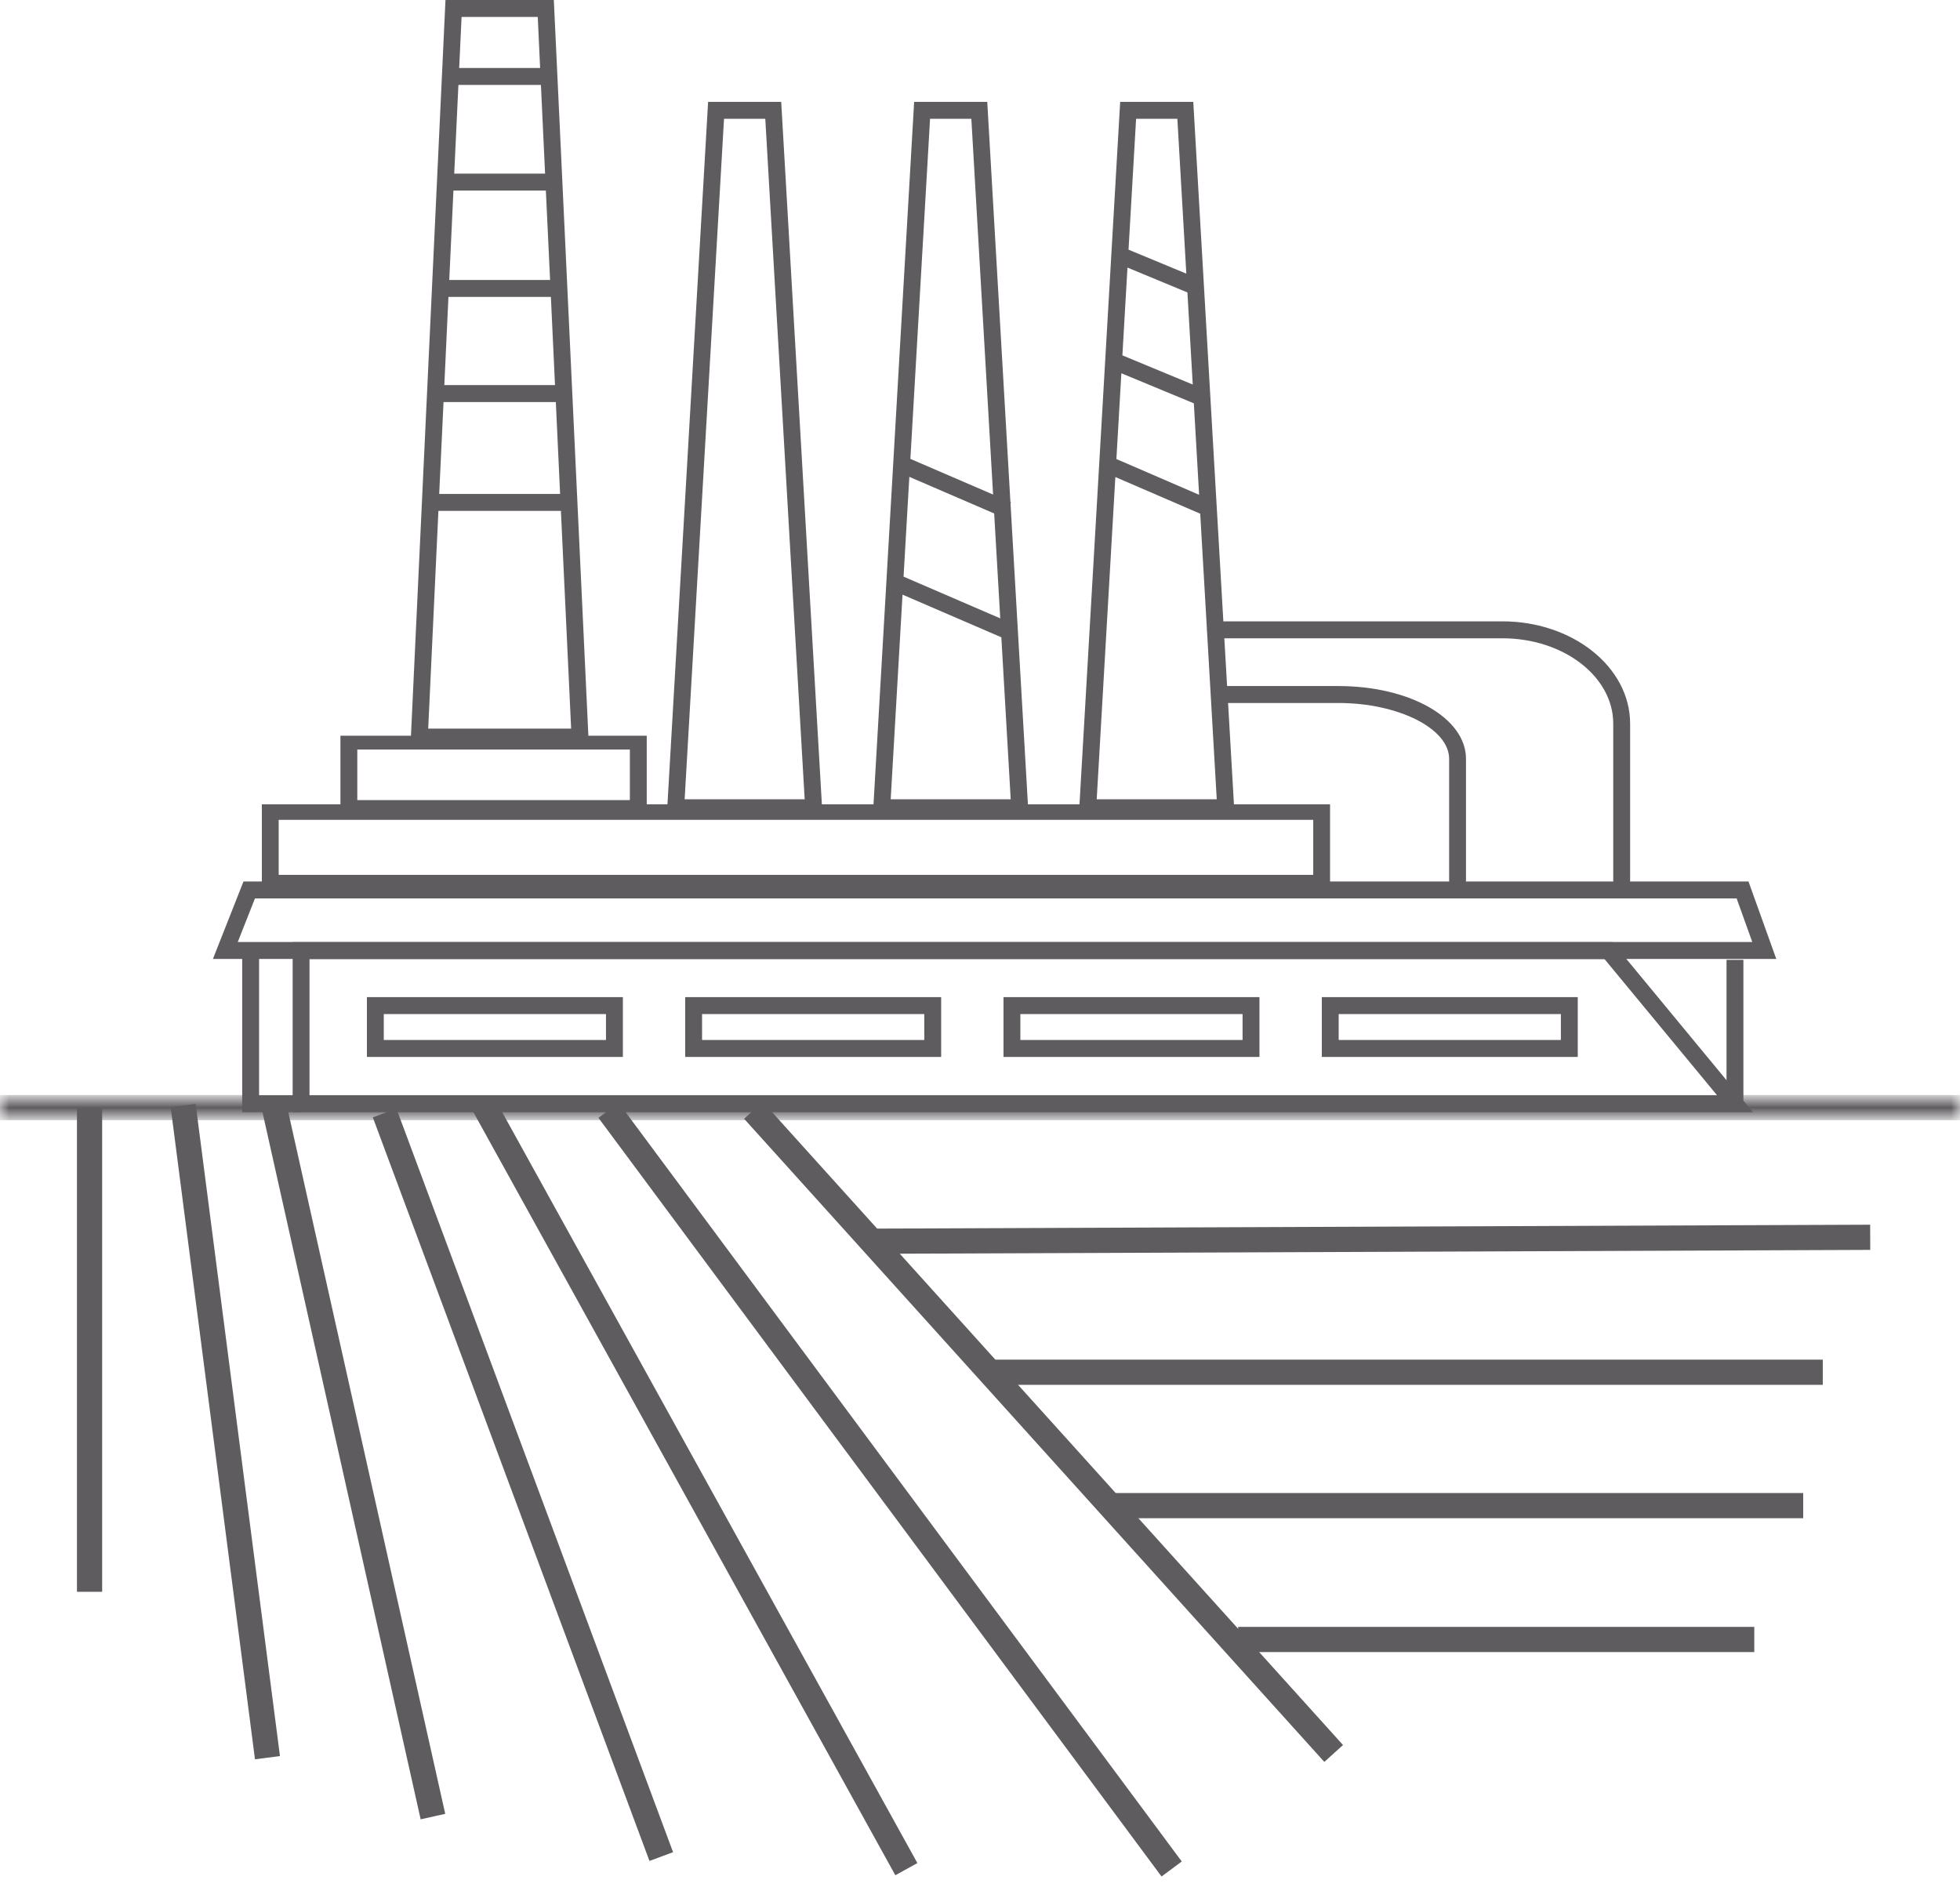 <?xml version="1.0" encoding="UTF-8"?>
<svg width="108px" height="104px" viewBox="0 0 108 104" version="1.1" xmlns="http://www.w3.org/2000/svg" xmlns:xlink="http://www.w3.org/1999/xlink">
    <title>Group 39</title>
    <defs>
        <polygon id="path-1" points="0 0 108 0 108 1 0 1"></polygon>
        <polygon id="path-3" points="0 103.403 108 103.403 108 0 0 0"></polygon>
    </defs>
    <g id="iOS-App" stroke="none" stroke-width="1" fill="none" fill-rule="evenodd">
        <g id="iOS-App-Filters-Land-&amp;-Sites" transform="translate(-221, -682)">
            <g id="Group-39" transform="translate(221, 682)">
                <g id="Group-3" transform="translate(0, 60.537)">
                    <mask id="mask-2" fill="white">
                        <use xlink:href="#path-1"></use>
                    </mask>
                    <g id="Clip-2"></g>
                    <line x1="-0" y1="0.5" x2="108" y2="0.5" id="Stroke-1" stroke="#5F5C60" stroke-width="1.388" stroke-linejoin="round" mask="url(#mask-2)"></line>
                </g>
                <line x1="4.935" y1="61.037" x2="4.935" y2="87.717" id="Stroke-4" stroke="#5F5C60" stroke-width="1.388" stroke-linejoin="round"></line>
                <line x1="10.092" y1="60.918" x2="14.738" y2="96.856" id="Stroke-5" stroke="#5F5C60" stroke-width="1.388" stroke-linejoin="round"></line>
                <line x1="15.112" y1="61.006" x2="23.856" y2="100.102" id="Stroke-6" stroke="#5F5C60" stroke-width="1.388" stroke-linejoin="round"></line>
                <g id="Group-13" transform="translate(21.193, 60.831)" stroke="#5F5C60" stroke-linejoin="round" stroke-width="1.388">
                    <line x1="0" y1="0.498" x2="15.244" y2="41.474" id="Stroke-7"></line>
                    <line x1="5.433" y1="0" x2="28.749" y2="42.168" id="Stroke-9"></line>
                    <line x1="12.339" y1="0.352" x2="43.367" y2="42.159" id="Stroke-11"></line>
                </g>
                <line x1="41.516" y1="61.183" x2="73.488" y2="96.624" id="Stroke-14" stroke="#5F5C60" stroke-width="1.388" stroke-linejoin="round"></line>
                <line x1="48.181" y1="68.396" x2="103.052" y2="68.181" id="Stroke-15" stroke="#5F5C60" stroke-width="1.388" stroke-linejoin="round"></line>
                <line x1="54.558" y1="75.617" x2="100.439" y2="75.617" id="Stroke-16" stroke="#5F5C60" stroke-width="1.388" stroke-linejoin="round"></line>
                <line x1="61.254" y1="82.966" x2="99.36" y2="82.966" id="Stroke-17" stroke="#5F5C60" stroke-width="1.388" stroke-linejoin="round"></line>
                <line x1="68.225" y1="90.342" x2="96.664" y2="90.342" id="Stroke-18" stroke="#5F5C60" stroke-width="1.388" stroke-linejoin="round"></line>
                <path d="M24.547,0 L22.619,41.082 L32.446,41.082 L30.517,0 L24.547,0 Z M25.434,0.933 L29.631,0.933 L29.762,3.747 L25.302,3.747 L25.434,0.933 Z M25.259,4.681 L29.806,4.681 L30.035,9.566 L25.029,9.566 L25.259,4.681 Z M24.985,10.5 L30.078,10.5 L30.311,15.428 L24.755,15.428 L24.985,10.5 Z M24.71,16.361 L30.355,16.361 L30.582,21.221 L24.483,21.221 L24.71,16.361 Z M24.439,22.155 L30.627,22.155 L30.863,27.218 L24.201,27.218 L24.439,22.155 Z M24.157,28.152 L30.907,28.152 L31.471,40.149 L23.595,40.149 L24.157,28.152 Z" id="Fill-19" fill="#5F5C60"></path>
                <path d="M19.688,44.089 L34.707,44.089 L34.707,41.303 L19.688,41.303 L19.688,44.089 Z M18.759,44.85 L35.637,44.85 L35.637,40.542 L18.759,40.542 L18.759,44.85 Z" id="Fill-20" fill="#5F5C60"></path>
                <path d="M49.079,44.045 L49.731,32.768 L55.176,35.118 L55.692,44.045 L49.079,44.045 Z M51.248,6.546 L53.523,6.546 L54.721,27.252 L50.164,25.286 L51.248,6.546 Z M50.106,26.277 L54.781,28.294 L55.116,34.075 L49.788,31.776 L50.106,26.277 Z M55.682,27.749 L55.711,27.679 L55.676,27.664 L54.4,5.612 L50.371,5.612 L48.094,44.979 L56.678,44.979 L55.682,27.749 Z" id="Fill-21" fill="#5F5C60"></path>
                <path d="M37.725,44.045 L44.339,44.045 L42.169,6.546 L39.895,6.546 L37.725,44.045 Z M45.325,44.979 L36.74,44.979 L39.018,5.612 L43.046,5.612 L45.325,44.979 Z" id="Fill-22" fill="#5F5C60"></path>
                <path d="M61.458,26.287 L66.135,28.308 L67.045,44.045 L60.431,44.045 L61.458,26.287 Z M64.875,6.546 L65.369,15.079 L62.184,13.758 L62.601,6.546 L64.875,6.546 Z M65.783,22.225 L66.074,27.266 L61.516,25.295 L61.789,20.569 L65.783,22.225 Z M65.723,21.19 L61.846,19.582 L62.126,14.745 L65.429,16.115 L65.723,21.19 Z M65.752,5.612 L61.724,5.612 L59.444,44.979 L68.031,44.979 L65.752,5.612 Z" id="Fill-23" fill="#5F5C60"></path>
                <path d="M17.055,60.353 L94.612,60.353 L88.412,52.85 L17.055,52.85 L17.055,60.353 Z M96.591,61.287 L16.125,61.287 L16.125,51.916 L88.85,51.916 L96.591,61.287 Z" id="Fill-24" fill="#5F5C60"></path>
                <path d="M13.101,51.909 L96.554,51.909 L95.692,49.507 L14.049,49.507 L13.101,51.909 Z M97.877,52.843 L11.732,52.843 L13.417,48.573 L96.345,48.573 L97.877,52.843 Z" id="Fill-25" fill="#5F5C60"></path>
                <polygon id="Fill-26" fill="#5F5C60" points="95.135 60.696 96.065 60.696 96.065 52.892 95.135 52.892"></polygon>
                <path d="M15.356,48.209 L72.362,48.209 L72.362,45.177 L15.356,45.177 L15.356,48.209 Z M14.429,49.066 L73.289,49.066 L73.289,44.321 L14.429,44.321 L14.429,49.066 Z" id="Fill-27" fill="#5F5C60"></path>
                <g id="Group-38">
                    <path d="M82.789,34.239 L66.983,34.239 C66.727,34.239 66.518,34.449 66.518,34.706 C66.518,34.965 66.727,35.173 66.983,35.173 L82.789,35.173 C86.155,35.173 88.893,37.282 88.893,39.874 L88.893,48.532 C88.893,48.789 89.101,48.998 89.358,48.998 C89.614,48.998 89.823,48.789 89.823,48.532 L89.823,39.874 C89.823,36.767 86.668,34.239 82.789,34.239" id="Fill-28" fill="#5F5C60"></path>
                    <path d="M73.746,37.804 L67.214,37.804 C66.958,37.804 66.749,38.013 66.749,38.271 C66.749,38.529 66.958,38.738 67.214,38.738 L73.746,38.738 C77.055,38.738 79.85,40.147 79.85,41.815 L79.85,48.532 C79.85,48.79 80.058,48.999 80.314,48.999 C80.571,48.999 80.779,48.79 80.779,48.532 L80.779,41.815 C80.779,39.566 77.689,37.804 73.746,37.804" id="Fill-30" fill="#5F5C60"></path>
                    <mask id="mask-4" fill="white">
                        <use xlink:href="#path-3"></use>
                    </mask>
                    <g id="Clip-33"></g>
                    <path d="M73.764,57.308 L86.008,57.308 L86.008,55.88 L73.764,55.88 L73.764,57.308 Z M72.834,58.242 L86.938,58.242 L86.938,54.946 L72.834,54.946 L72.834,58.242 Z" id="Fill-32" fill="#5F5C60" mask="url(#mask-4)"></path>
                    <path d="M56.224,57.308 L68.468,57.308 L68.468,55.88 L56.224,55.88 L56.224,57.308 Z M55.295,58.242 L69.399,58.242 L69.399,54.946 L55.295,54.946 L55.295,58.242 Z" id="Fill-34" fill="#5F5C60" mask="url(#mask-4)"></path>
                    <path d="M38.685,57.308 L50.93,57.308 L50.93,55.88 L38.685,55.88 L38.685,57.308 Z M37.756,58.242 L51.86,58.242 L51.86,54.946 L37.756,54.946 L37.756,58.242 Z" id="Fill-35" fill="#5F5C60" mask="url(#mask-4)"></path>
                    <path d="M21.147,57.308 L33.391,57.308 L33.391,55.88 L21.147,55.88 L21.147,57.308 Z M20.218,58.242 L34.322,58.242 L34.322,54.946 L20.218,54.946 L20.218,58.242 Z" id="Fill-36" fill="#5F5C60" mask="url(#mask-4)"></path>
                    <polygon id="Fill-37" fill="#5F5C60" mask="url(#mask-4)" points="14.276 60.353 14.276 52.079 13.346 52.079 13.346 61.287 16.589 61.287 16.589 60.353"></polygon>
                </g>
            </g>
        </g>
    </g>
</svg>